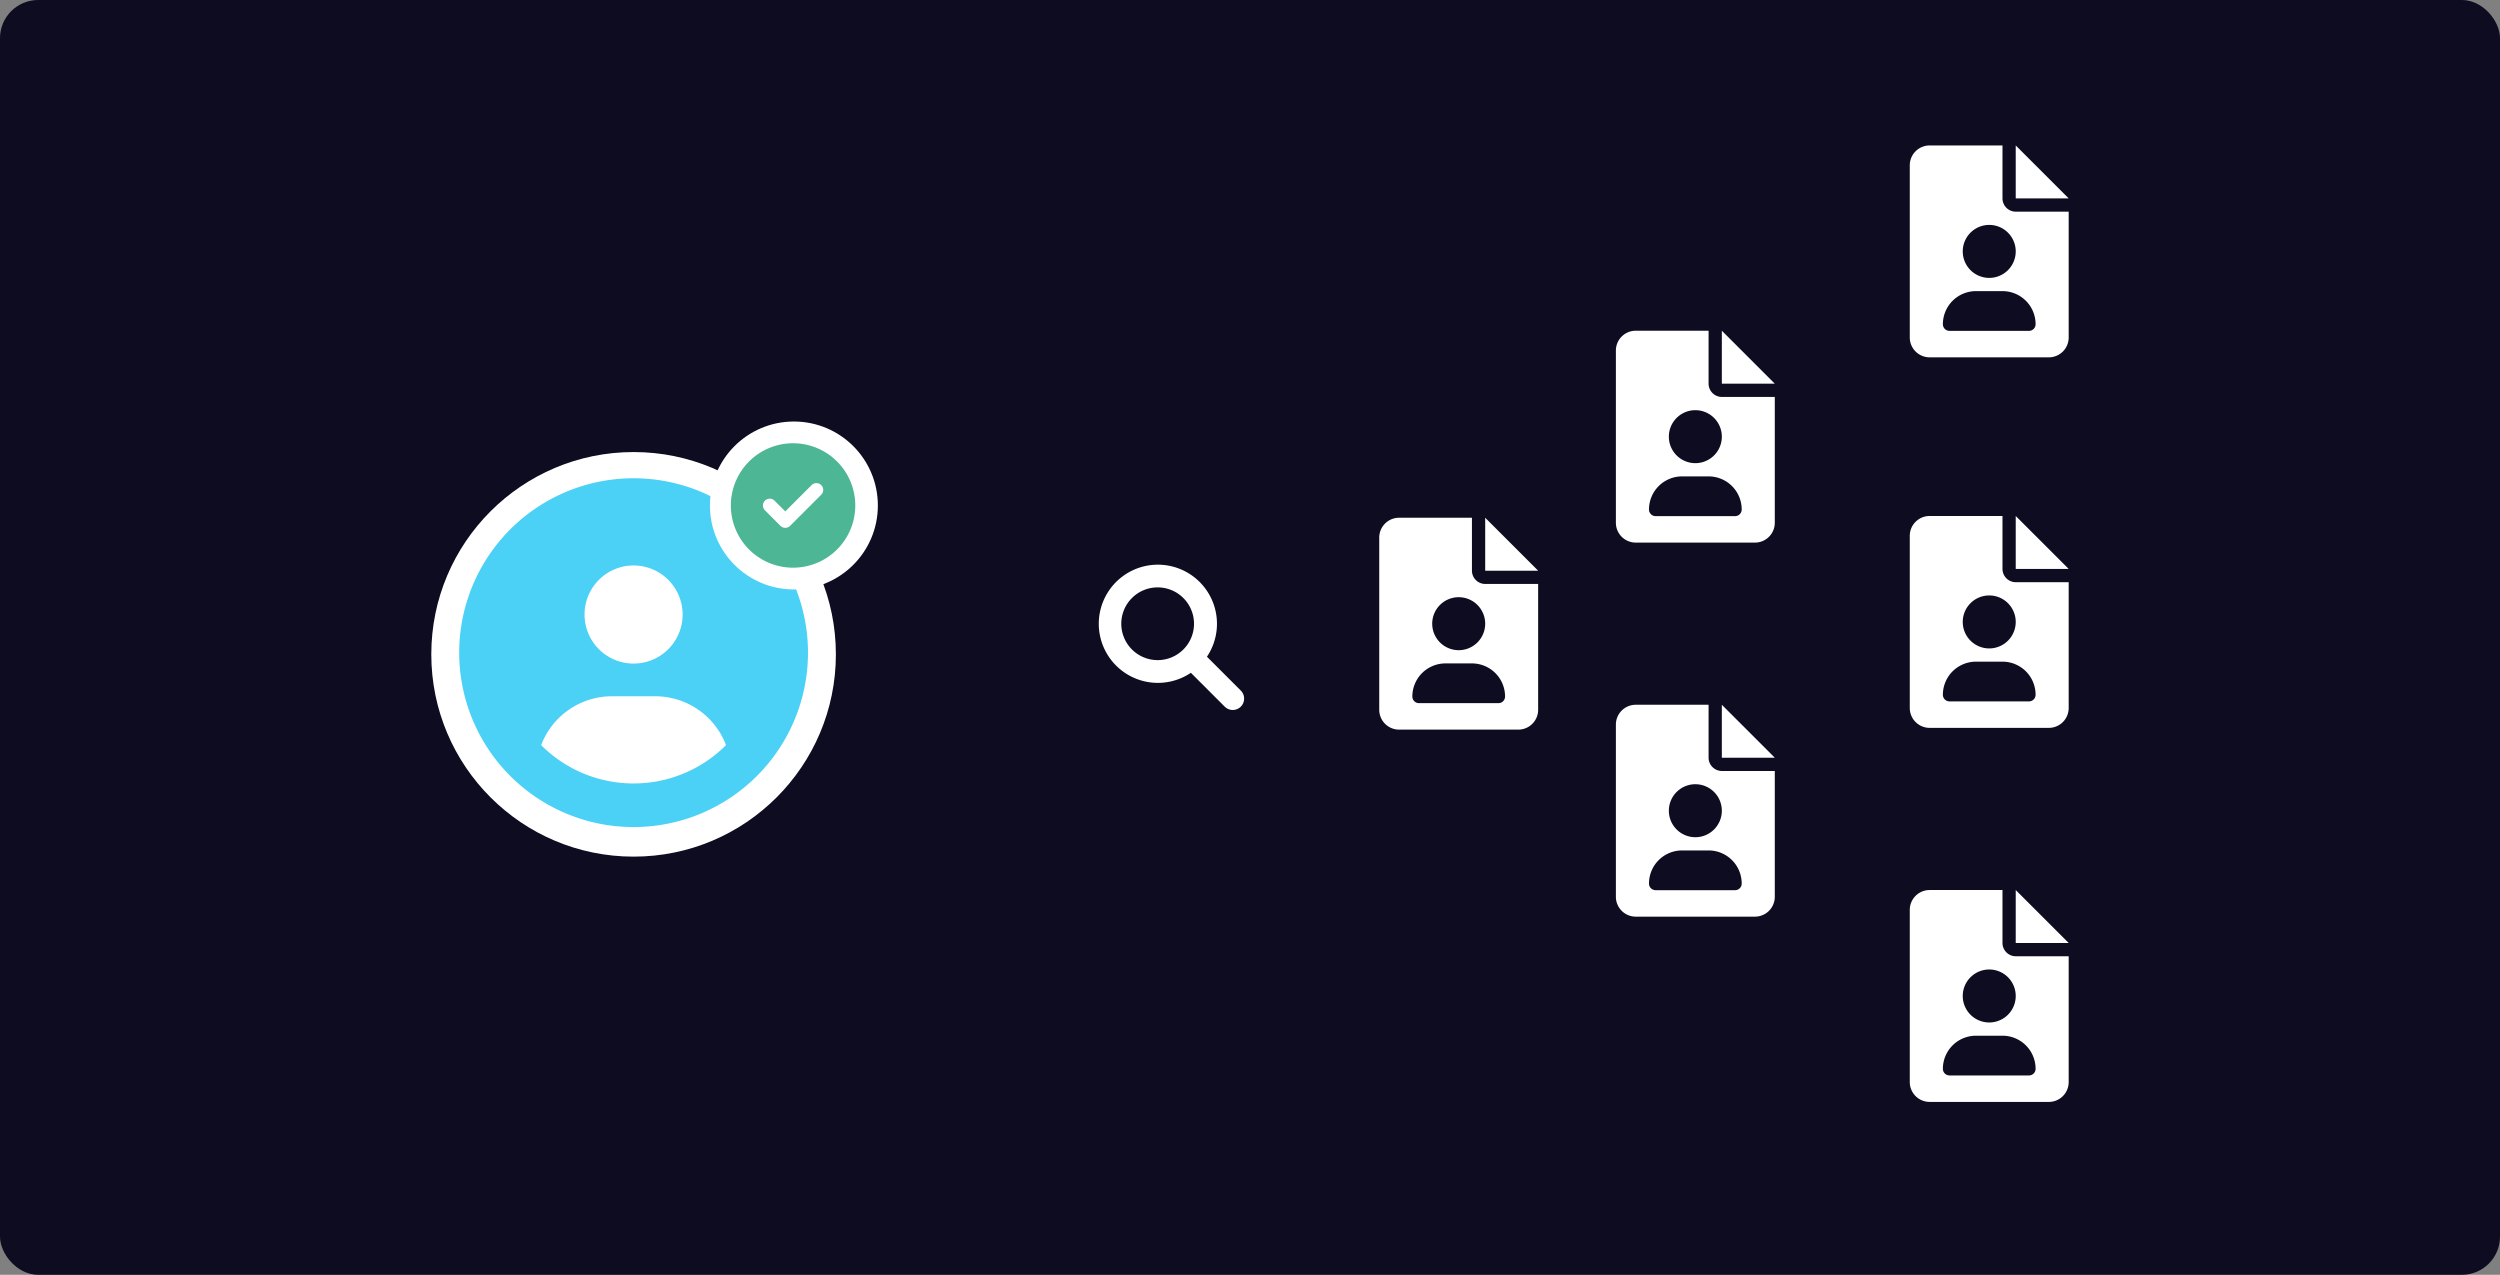 <svg xmlns="http://www.w3.org/2000/svg" width="655" height="334" viewBox="0 0 655 334">
  <rect x="0" y="0" width="655" height="334" fill="#808080" stroke="none"/>
  <g id="Group_9048" data-name="Group 9048" transform="translate(-936 -3228.59)">
    <rect id="Rectangle_3954" data-name="Rectangle 3954" width="655" height="334" rx="10" transform="translate(936 3228.59)" fill="#0d0c21"/>
    <g id="Group_8992" data-name="Group 8992" transform="translate(41 -1891.972)">
      <circle id="Ellipse_9829" data-name="Ellipse 9829" cx="53" cy="53" r="53" transform="translate(1008 5239)" fill="#fff"/>
      <path id="circle-user-solid" d="M45.691,0A45.691,45.691,0,1,0,91.383,45.691,45.688,45.688,0,0,0,45.691,0Zm0,22.846A12.851,12.851,0,1,1,32.841,35.7,12.851,12.851,0,0,1,45.691,22.846Zm0,57.114a34.177,34.177,0,0,1-24.22-10.047,19.865,19.865,0,0,1,18.509-12.8H51.4a19.845,19.845,0,0,1,18.509,12.8A34.164,34.164,0,0,1,45.691,79.96Z" transform="translate(1015.309 5245.87)" fill="#4bd0f6"/>
      <g id="Group_8991" data-name="Group 8991" transform="translate(5.494 5.494)">
        <circle id="Ellipse_9830" data-name="Ellipse 9830" cx="22" cy="22" r="22" transform="translate(1075.506 5225.506)" fill="#fff"/>
        <path id="circle-check-solid_1_" data-name="circle-check-solid (1)" d="M0,16.3a16.3,16.3,0,1,1,16.3,16.3A16.3,16.3,0,0,1,0,16.3Zm23.677-2.815a1.783,1.783,0,1,0-2.522-2.522l-6.89,6.89L11.45,15.042a1.783,1.783,0,1,0-2.522,2.522L13,21.639a1.787,1.787,0,0,0,2.522,0Z" transform="translate(1080.989 5231.203)" fill="#4db694"/>
      </g>
    </g>
    <g id="Group_8994" data-name="Group 8994" transform="translate(41 -1895.972)">
      <g id="Group_8993" data-name="Group 8993">
        <path id="file-user-solid" d="M27.759,0V13.88h13.88Zm-3.47,13.88V0H5.2A5.2,5.2,0,0,0,0,5.2V50.313a5.205,5.205,0,0,0,5.2,5.2H36.434a5.2,5.2,0,0,0,5.2-5.2V17.349H27.857A3.489,3.489,0,0,1,24.289,13.88Zm-3.47,6.94a6.94,6.94,0,1,1-6.94,6.94A6.94,6.94,0,0,1,20.819,20.819ZM32.964,46.843a1.735,1.735,0,0,1-1.735,1.735H10.41a1.735,1.735,0,0,1-1.735-1.735,8.672,8.672,0,0,1,8.675-8.675h6.94A8.672,8.672,0,0,1,32.964,46.843Z" transform="translate(1256.361 5260.21)" fill="#fff"/>
        <path id="file-user-solid-2" data-name="file-user-solid" d="M27.759,0V13.88h13.88Zm-3.47,13.88V0H5.2A5.2,5.2,0,0,0,0,5.2V50.313a5.205,5.205,0,0,0,5.2,5.2H36.434a5.2,5.2,0,0,0,5.2-5.2V17.349H27.857A3.489,3.489,0,0,1,24.289,13.88Zm-3.47,6.94a6.94,6.94,0,1,1-6.94,6.94A6.94,6.94,0,0,1,20.819,20.819ZM32.964,46.843a1.735,1.735,0,0,1-1.735,1.735H10.41a1.735,1.735,0,0,1-1.735-1.735,8.672,8.672,0,0,1,8.675-8.675h6.94A8.672,8.672,0,0,1,32.964,46.843Z" transform="translate(1318.361 5211.21)" fill="#fff"/>
        <path id="file-user-solid-3" data-name="file-user-solid" d="M27.759,0V13.88h13.88Zm-3.47,13.88V0H5.2A5.2,5.2,0,0,0,0,5.2V50.313a5.205,5.205,0,0,0,5.2,5.2H36.434a5.2,5.2,0,0,0,5.2-5.2V17.349H27.857A3.489,3.489,0,0,1,24.289,13.88Zm-3.47,6.94a6.94,6.94,0,1,1-6.94,6.94A6.94,6.94,0,0,1,20.819,20.819ZM32.964,46.843a1.735,1.735,0,0,1-1.735,1.735H10.41a1.735,1.735,0,0,1-1.735-1.735,8.672,8.672,0,0,1,8.675-8.675h6.94A8.672,8.672,0,0,1,32.964,46.843Z" transform="translate(1395.361 5259.75)" fill="#fff"/>
        <path id="file-user-solid-4" data-name="file-user-solid" d="M27.759,0V13.88h13.88Zm-3.47,13.88V0H5.2A5.2,5.2,0,0,0,0,5.2V50.313a5.205,5.205,0,0,0,5.2,5.2H36.434a5.2,5.2,0,0,0,5.2-5.2V17.349H27.857A3.489,3.489,0,0,1,24.289,13.88Zm-3.47,6.94a6.94,6.94,0,1,1-6.94,6.94A6.94,6.94,0,0,1,20.819,20.819ZM32.964,46.843a1.735,1.735,0,0,1-1.735,1.735H10.41a1.735,1.735,0,0,1-1.735-1.735,8.672,8.672,0,0,1,8.675-8.675h6.94A8.672,8.672,0,0,1,32.964,46.843Z" transform="translate(1395.361 5162.67)" fill="#fff"/>
        <path id="file-user-solid-5" data-name="file-user-solid" d="M27.759,0V13.88h13.88Zm-3.47,13.88V0H5.2A5.2,5.2,0,0,0,0,5.2V50.313a5.205,5.205,0,0,0,5.2,5.2H36.434a5.2,5.2,0,0,0,5.2-5.2V17.349H27.857A3.489,3.489,0,0,1,24.289,13.88Zm-3.47,6.94a6.94,6.94,0,1,1-6.94,6.94A6.94,6.94,0,0,1,20.819,20.819ZM32.964,46.843a1.735,1.735,0,0,1-1.735,1.735H10.41a1.735,1.735,0,0,1-1.735-1.735,8.672,8.672,0,0,1,8.675-8.675h6.94A8.672,8.672,0,0,1,32.964,46.843Z" transform="translate(1318.361 5309.21)" fill="#fff"/>
        <path id="file-user-solid-6" data-name="file-user-solid" d="M27.759,0V13.88h13.88Zm-3.47,13.88V0H5.2A5.2,5.2,0,0,0,0,5.2V50.313a5.205,5.205,0,0,0,5.2,5.2H36.434a5.2,5.2,0,0,0,5.2-5.2V17.349H27.857A3.489,3.489,0,0,1,24.289,13.88Zm-3.47,6.94a6.94,6.94,0,1,1-6.94,6.94A6.94,6.94,0,0,1,20.819,20.819ZM32.964,46.843a1.735,1.735,0,0,1-1.735,1.735H10.41a1.735,1.735,0,0,1-1.735-1.735,8.672,8.672,0,0,1,8.675-8.675h6.94A8.672,8.672,0,0,1,32.964,46.843Z" transform="translate(1395.361 5357.75)" fill="#fff"/>
      </g>
      <path id="magnifying-glass-solid" d="M37.242,33.028l-8.91-8.91a15.483,15.483,0,1,0-4.211,4.216l8.91,8.91a2.98,2.98,0,0,0,4.211-4.216ZM5.889,15.483a9.528,9.528,0,1,1,9.528,9.528A9.539,9.539,0,0,1,5.889,15.483Z" transform="translate(1182.887 5272.503)" fill="#fff"/>
    </g>
  </g>
</svg>
